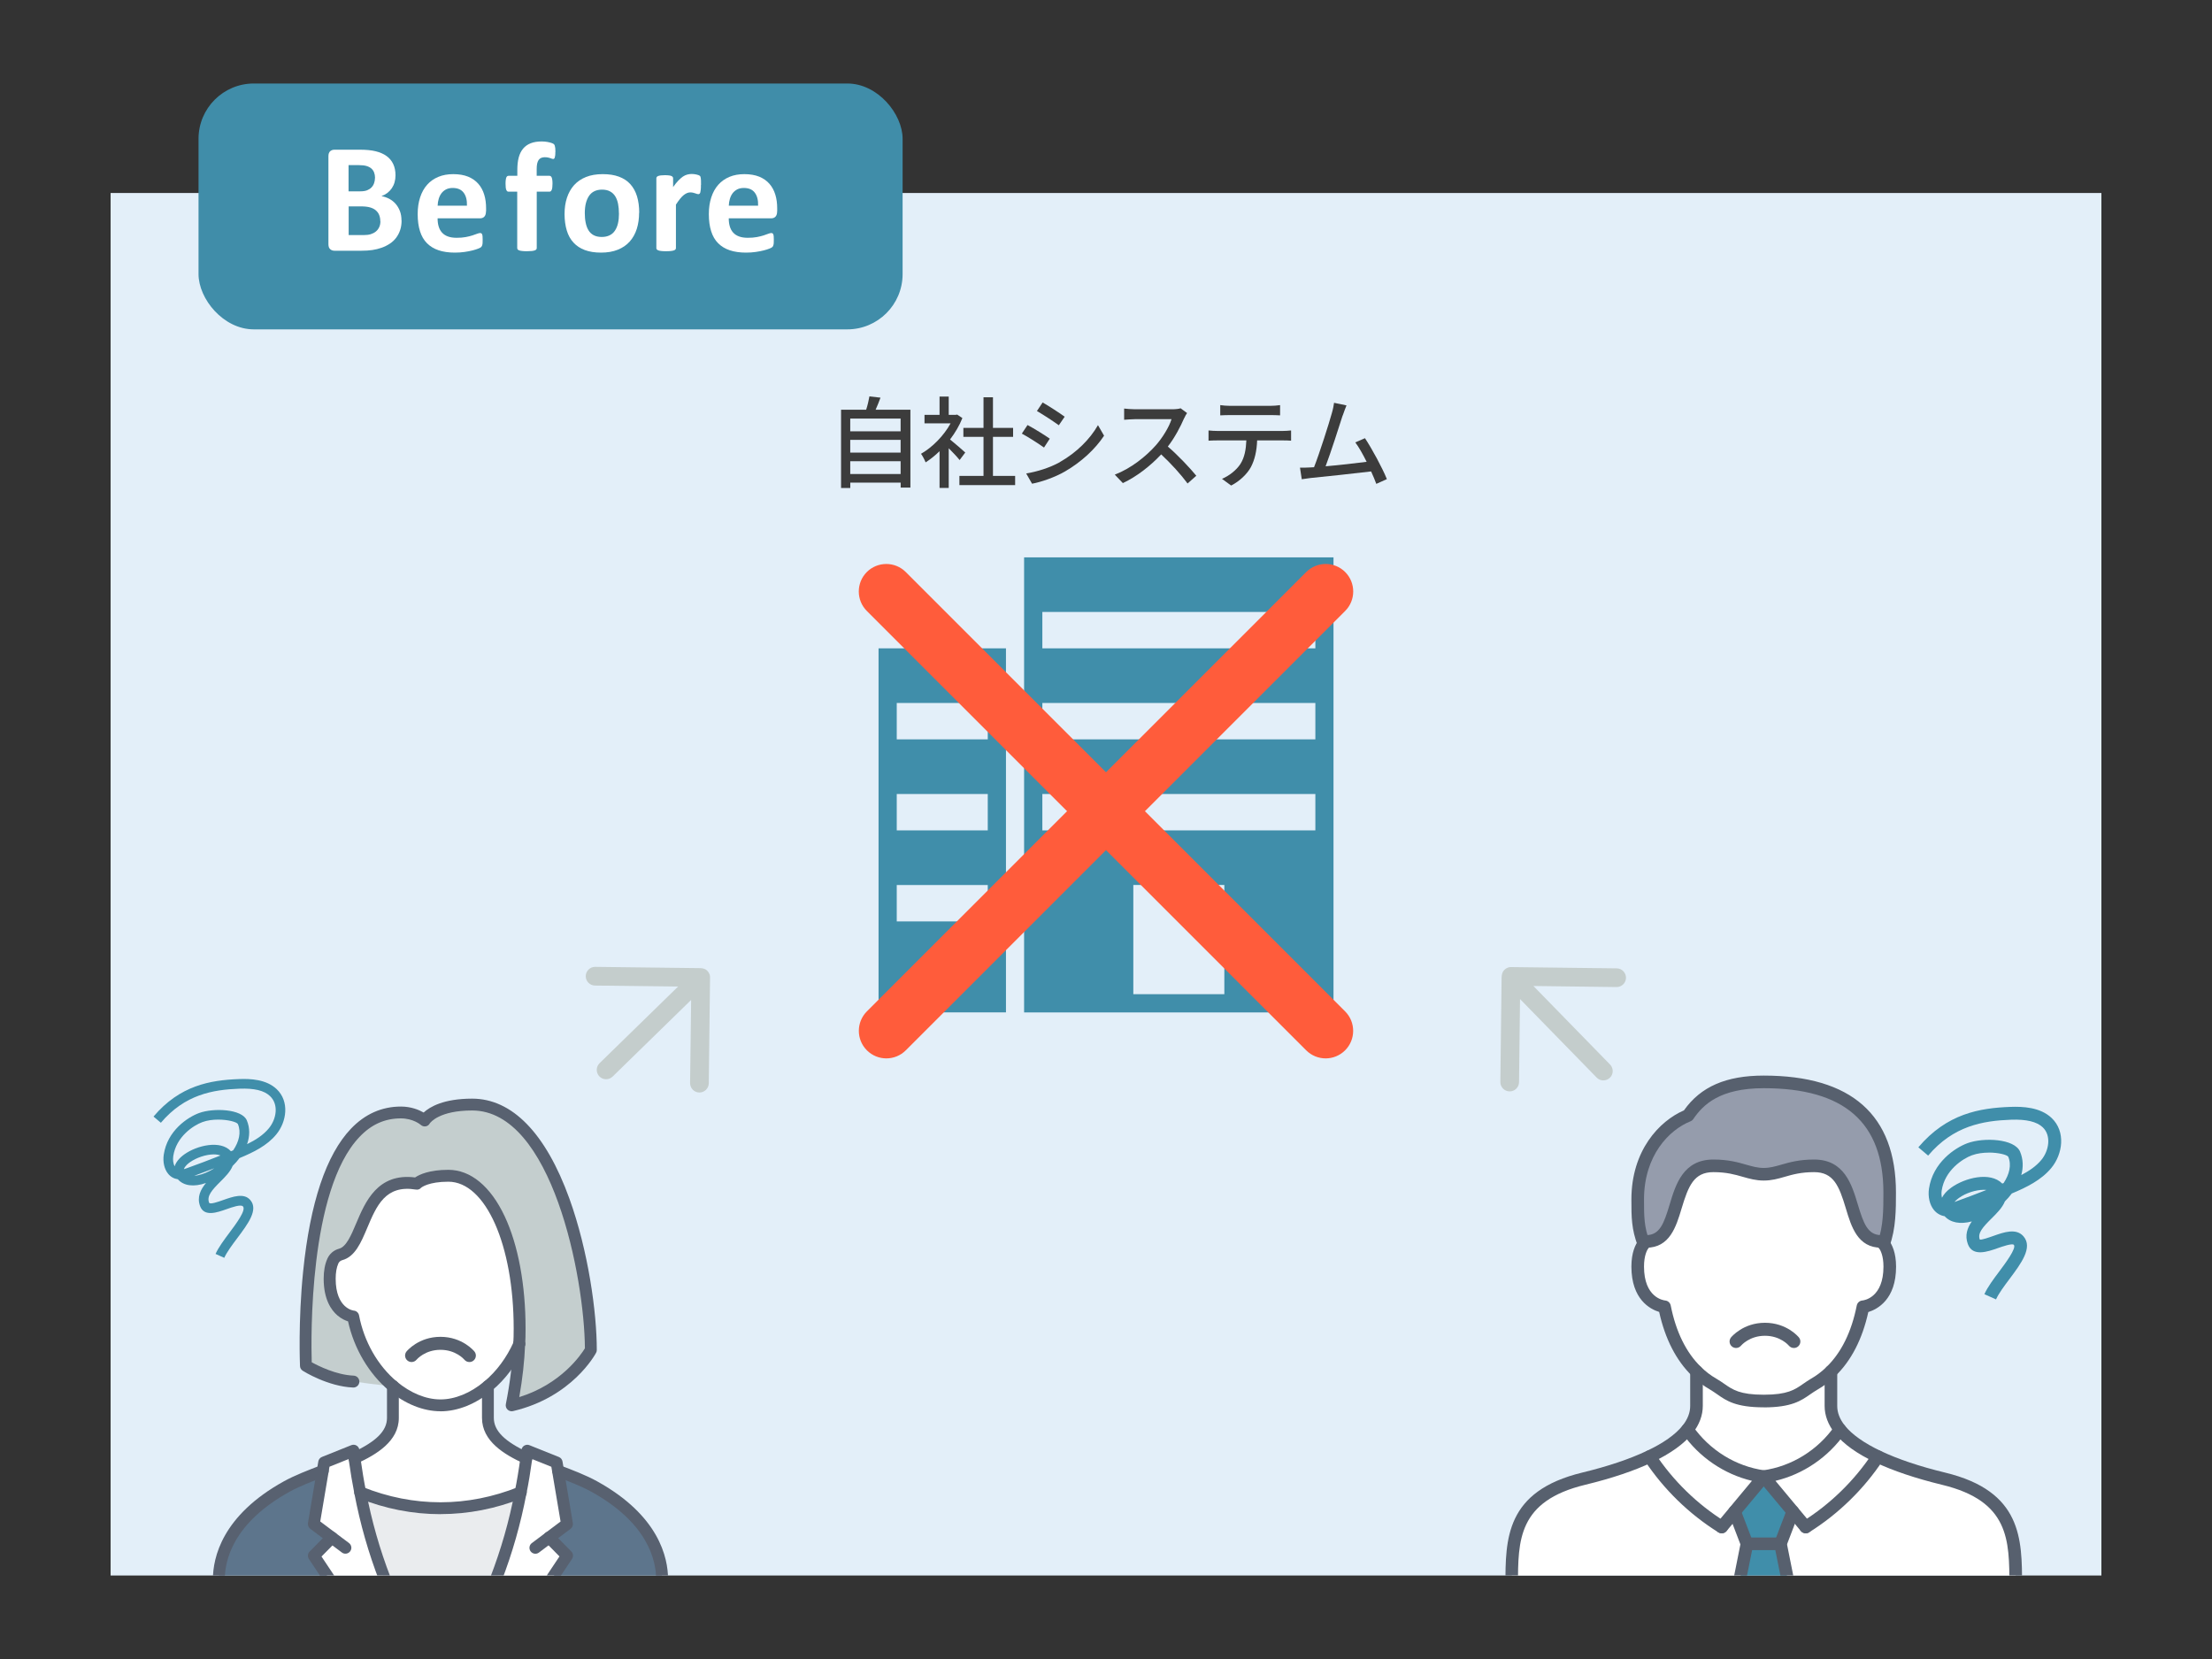 <?xml version="1.0" encoding="UTF-8"?><svg id="_レイヤー_2" xmlns="http://www.w3.org/2000/svg" xmlns:xlink="http://www.w3.org/1999/xlink" viewBox="0 0 400 300"><rect x="0" y="0" width="400" height="300" fill="#333333" stroke="none"/><defs><style>.cls-1{fill:#fff;}.cls-2{fill:#408da9;}.cls-3{fill:#c4cdcc;}.cls-4{fill:#57606e;}.cls-5{isolation:isolate;}.cls-6{fill:#959cac;}.cls-7{fill:#408eaa;}.cls-8{fill:#5d758c;}.cls-9{fill:#e3eff9;}.cls-10{fill:#ff5c3b;}.cls-11{fill:#586170;}.cls-12{clip-path:url(#clippath);}.cls-13{fill:none;}.cls-14{fill:#eaecee;}.cls-15{fill:#3c3c3c;}.cls-16{fill:#c4cece;}</style><clipPath id="clippath"><rect class="cls-13" x="20" y="34.9" width="360" height="250"/></clipPath></defs><g id="_レイヤー_2-2"><rect class="cls-9" x="20" y="34.9" width="360" height="250"/><rect class="cls-2" x="35.9" y="15.1" width="127.32" height="44.46" rx="10" ry="10"/><g class="cls-5"><path class="cls-1" d="m72.62,39.87c0,.65-.09,1.24-.27,1.76-.18.53-.43.99-.74,1.4-.32.41-.69.75-1.13,1.04-.44.29-.92.53-1.45.72-.53.19-1.09.33-1.69.42-.6.09-1.26.13-2,.13h-4.85c-.31,0-.57-.09-.78-.28-.21-.18-.32-.48-.32-.9v-15.92c0-.41.11-.71.32-.9.21-.18.47-.27.78-.27h4.59c1.12,0,2.07.09,2.84.28.78.19,1.43.47,1.96.85.53.38.94.86,1.22,1.45s.42,1.27.42,2.06c0,.44-.06.86-.17,1.25-.11.39-.28.75-.49,1.07-.22.32-.48.6-.8.85-.32.24-.68.44-1.08.59.52.09.99.26,1.43.49.44.24.82.54,1.14.91.32.37.58.81.77,1.31s.28,1.06.28,1.68Zm-4.8-7.69c0-.37-.06-.7-.17-.99-.11-.29-.28-.53-.51-.73-.23-.19-.51-.34-.85-.44-.34-.1-.8-.16-1.38-.16h-1.88v4.74h2.07c.54,0,.96-.06,1.28-.19.32-.13.59-.3.8-.52.21-.22.37-.48.47-.78.1-.3.16-.61.16-.94Zm.95,7.82c0-.42-.07-.8-.21-1.14s-.35-.61-.62-.84c-.27-.23-.62-.4-1.04-.52s-.97-.18-1.65-.18h-2.2v5.19h2.68c.52,0,.95-.05,1.31-.16.35-.11.66-.27.92-.48s.46-.47.61-.79c.15-.32.22-.67.22-1.08Z"/></g><g class="cls-5"><path class="cls-1" d="m87.88,38.21c0,.43-.1.75-.29.96-.19.21-.46.31-.8.31h-7.66c0,.54.06,1.02.19,1.46s.33.81.61,1.12.63.54,1.07.7c.44.16.96.24,1.57.24s1.17-.04,1.64-.13c.47-.09.88-.19,1.22-.3.34-.11.63-.21.85-.3.23-.09.41-.13.55-.13.08,0,.16.02.21.05s.1.09.14.18c.04.08.06.2.08.36.01.16.02.35.02.59,0,.21,0,.38-.01.53,0,.15-.02.27-.04.37s-.05.19-.08.26c-.04.07-.09.14-.15.2-.06.07-.23.16-.5.27-.27.11-.62.22-1.04.33-.42.11-.91.2-1.45.28-.55.08-1.13.12-1.75.12-1.12,0-2.1-.14-2.94-.42s-1.54-.71-2.11-1.28-.99-1.3-1.26-2.17c-.28-.88-.42-1.9-.42-3.08s.15-2.13.44-3.03c.29-.9.71-1.66,1.27-2.29.55-.62,1.23-1.1,2.03-1.43.79-.33,1.69-.49,2.69-.49,1.05,0,1.96.16,2.7.46.75.31,1.36.74,1.84,1.29.48.55.83,1.2,1.06,1.95s.34,1.57.34,2.46v.56Zm-3.44-1.02c.03-1-.17-1.78-.6-2.35-.43-.57-1.09-.85-1.98-.85-.45,0-.84.08-1.18.25-.33.17-.61.4-.83.68-.22.29-.39.62-.51,1.02-.12.39-.19.81-.2,1.25h5.31Z"/></g><g class="cls-5"><path class="cls-1" d="m100.42,27.48c0,.27,0,.49-.03.66-.02.17-.05.29-.08.38-.04.09-.08.15-.13.18-.05.03-.1.05-.16.05-.07,0-.14-.02-.22-.05-.08-.03-.18-.07-.3-.11-.12-.04-.26-.07-.42-.11-.16-.03-.35-.05-.56-.05-.25,0-.47.04-.66.12s-.34.21-.46.38c-.12.17-.21.4-.27.68-.06.28-.08.62-.08,1.02v1.16h2.3c.08,0,.16.02.23.07.07.05.13.12.18.23s.08.26.11.44.04.42.04.69c0,.52-.05.89-.14,1.11-.09.22-.23.33-.41.33h-2.3v10.19c0,.09-.03.18-.08.25-.06.07-.15.13-.28.18-.13.05-.32.08-.55.11-.24.02-.52.04-.86.04s-.62-.01-.85-.04c-.23-.02-.41-.06-.55-.11-.14-.05-.23-.11-.28-.18-.05-.07-.08-.15-.08-.25v-10.19h-1.58c-.18,0-.31-.11-.4-.33-.09-.22-.13-.59-.13-1.11,0-.27.01-.5.04-.69.02-.19.06-.34.1-.44s.1-.19.17-.23c.07-.05.15-.07.25-.07h1.57v-1.06c0-.86.08-1.61.25-2.25.17-.64.44-1.18.8-1.61.36-.43.82-.75,1.38-.97.56-.22,1.22-.32,1.98-.32.37,0,.71.03,1.04.09.33.06.59.13.78.2s.32.14.38.2c.07.06.12.15.16.27.04.12.07.27.09.45.02.18.03.41.03.68Z"/></g><g class="cls-5"><path class="cls-1" d="m115.57,38.45c0,1.07-.14,2.05-.42,2.94-.28.88-.71,1.65-1.28,2.29-.57.64-1.29,1.13-2.16,1.48-.87.35-1.88.52-3.03.52s-2.09-.16-2.92-.46c-.83-.31-1.51-.76-2.06-1.36-.55-.59-.95-1.32-1.21-2.19-.26-.87-.4-1.85-.4-2.96s.14-2.05.43-2.94c.29-.89.72-1.65,1.29-2.29.57-.63,1.29-1.13,2.15-1.47.86-.35,1.87-.52,3.03-.52s2.11.15,2.94.46c.83.31,1.51.75,2.05,1.35s.94,1.32,1.21,2.19c.26.87.4,1.86.4,2.98Zm-3.65.14c0-.62-.05-1.19-.15-1.71-.1-.52-.27-.98-.5-1.36-.24-.39-.55-.69-.94-.9-.39-.22-.88-.33-1.47-.33-.53,0-.99.1-1.38.29-.4.19-.72.48-.97.85-.25.37-.44.82-.57,1.34-.13.52-.19,1.12-.19,1.79,0,.62.05,1.19.16,1.71.1.52.27.98.5,1.36.23.39.54.68.94.9.4.21.88.32,1.47.32.54,0,1-.1,1.4-.29.4-.19.72-.47.97-.84.25-.37.44-.81.56-1.33.12-.52.18-1.12.18-1.79Z"/><path class="cls-1" d="m126.75,33.45c0,.34,0,.62-.03.83-.02.22-.05.39-.08.51-.04.12-.09.21-.15.25-.06.05-.14.07-.23.07-.08,0-.16-.02-.25-.05-.09-.03-.2-.07-.32-.11-.12-.04-.25-.07-.39-.11-.14-.03-.3-.05-.47-.05-.2,0-.4.04-.59.12s-.4.2-.61.37c-.21.17-.43.39-.66.68s-.48.63-.74,1.04v7.85c0,.09-.03.18-.08.25-.06.07-.15.13-.29.18-.14.05-.32.08-.54.11-.23.02-.51.04-.86.04s-.64-.01-.86-.04c-.23-.02-.41-.06-.54-.11-.14-.05-.23-.11-.29-.18-.06-.07-.08-.15-.08-.25v-12.59c0-.09.02-.18.07-.25.05-.07.13-.13.25-.18.12-.05.28-.08.47-.11.19-.02.44-.04.73-.04s.55.01.75.04c.2.02.35.06.46.11.11.05.19.11.23.18.05.07.07.15.07.25v1.57c.33-.47.64-.86.93-1.16s.57-.55.83-.73c.26-.18.53-.3.79-.37.26-.07.53-.11.79-.11.12,0,.25,0,.4.02.14.01.29.04.44.07.15.03.28.07.4.11.11.04.2.09.25.13.05.05.09.1.11.16.02.06.04.13.06.23.02.1.03.25.04.44s.01.47.01.8Z"/><path class="cls-1" d="m140.53,38.21c0,.43-.1.75-.29.96-.19.21-.46.31-.8.31h-7.66c0,.54.06,1.02.19,1.46s.33.81.61,1.12c.28.31.63.54,1.07.7.44.16.96.24,1.57.24s1.17-.04,1.64-.13c.47-.09.88-.19,1.22-.3.34-.11.63-.21.85-.3.23-.09.41-.13.55-.13.08,0,.16.02.21.05s.1.09.14.18c.04.08.06.2.08.36s.02.35.02.59c0,.21,0,.38-.01.53,0,.15-.02.27-.04.37-.02.1-.05.19-.08.26s-.09.14-.15.2c-.06.07-.23.16-.5.27-.27.11-.62.22-1.04.33-.42.11-.91.2-1.45.28-.55.08-1.13.12-1.75.12-1.12,0-2.1-.14-2.94-.42s-1.54-.71-2.11-1.28-.99-1.3-1.26-2.17c-.28-.88-.42-1.9-.42-3.08s.15-2.13.44-3.03.71-1.66,1.27-2.29c.55-.62,1.23-1.1,2.02-1.43.79-.33,1.69-.49,2.69-.49,1.05,0,1.95.16,2.7.46.75.31,1.36.74,1.84,1.29.48.55.83,1.2,1.06,1.95.23.75.34,1.57.34,2.46v.56Zm-3.44-1.02c.03-1-.17-1.78-.6-2.35s-1.09-.85-1.98-.85c-.45,0-.84.08-1.18.25-.33.17-.61.4-.83.68-.22.29-.39.62-.51,1.02s-.19.81-.2,1.25h5.31Z"/></g><path class="cls-15" d="m164.63,74.09v14.08h-1.76v-.9h-9.11v.97h-1.67v-14.15h4.54c.25-.77.47-1.71.59-2.41l2,.23c-.29.76-.58,1.53-.88,2.18h6.3Zm-10.88,1.6v2.3h9.11v-2.3h-9.11Zm0,3.85v2.3h9.11v-2.3h-9.11Zm9.11,6.18v-2.32h-9.11v2.32h9.11Z"/><path class="cls-15" d="m173.52,83.18c-.41-.52-1.22-1.39-1.96-2.12v7.17h-1.66v-6.64c-.81.79-1.67,1.48-2.52,2.02-.16-.43-.58-1.22-.83-1.55,2.05-1.17,4.12-3.26,5.35-5.51h-4.72v-1.53h2.72v-3.31h1.66v3.31h1.24l.29-.05.94.63c-.54,1.37-1.33,2.68-2.23,3.87.85.68,2.34,1.98,2.75,2.36l-1.03,1.37Zm10.05,2.88v1.66h-10.08v-1.66h4.36v-7.06h-3.64v-1.62h3.64v-5.54h1.71v5.54h3.64v1.62h-3.64v7.06h4.02Z"/><path class="cls-15" d="m189.83,79.33l-1.04,1.6c-.95-.68-2.86-1.91-4.01-2.52l1.03-1.55c1.13.59,3.19,1.87,4.03,2.47Zm1.82,4.23c3.01-1.71,5.44-4.12,6.9-6.68l1.1,1.91c-1.62,2.45-4.12,4.75-7.04,6.45-1.82,1.06-4.34,1.93-5.98,2.23l-1.06-1.85c2-.34,4.2-1.01,6.09-2.05Zm.88-8.21l-1.06,1.55c-.92-.67-2.85-1.94-3.96-2.57l1.03-1.55c1.12.63,3.15,1.96,4,2.58Z"/><path class="cls-15" d="m214.13,75.62c-.63,1.48-1.69,3.51-2.95,5.13,1.85,1.58,4.03,3.91,5.15,5.28l-1.58,1.4c-1.19-1.62-2.99-3.6-4.77-5.26-1.93,2.05-4.36,3.98-6.93,5.19l-1.46-1.53c2.92-1.12,5.62-3.28,7.4-5.28,1.22-1.37,2.43-3.35,2.86-4.75h-6.61c-.7,0-1.67.09-1.96.11v-2.03c.36.05,1.4.13,1.96.13h6.68c.67,0,1.26-.07,1.57-.18l1.17.86c-.13.18-.4.63-.52.94Z"/><path class="cls-15" d="m220.18,77.93h11.78c.38,0,1.06-.04,1.51-.09v1.85c-.41-.04-1.04-.05-1.51-.05h-4.63c-.07,1.91-.43,3.49-1.12,4.81-.65,1.22-2.02,2.56-3.58,3.35l-1.66-1.21c1.33-.56,2.61-1.58,3.33-2.68.77-1.21,1.01-2.65,1.08-4.27h-5.2c-.54,0-1.15.02-1.64.05v-1.85c.5.05,1.08.09,1.64.09Zm2.23-4.54h7.27c.56,0,1.22-.05,1.8-.13v1.85c-.58-.04-1.24-.05-1.8-.05h-7.26c-.59,0-1.26.02-1.76.05v-1.85c.54.07,1.17.13,1.75.13Z"/><path class="cls-15" d="m242.79,75.14c-.54,1.71-2.18,6.81-3.08,9.18,2.45-.21,5.49-.56,7.42-.81-.68-1.37-1.42-2.68-2.05-3.51l1.75-.76c1.26,1.89,3.19,5.47,3.96,7.4l-1.91.86c-.23-.63-.56-1.42-.94-2.25-2.86.34-8.62.97-10.96,1.19-.45.05-1.04.14-1.58.22l-.32-2.09c.56,0,1.26,0,1.8-.04.22-.02.47-.02.74-.04,1.01-2.58,2.72-7.96,3.22-9.78.25-.87.32-1.35.4-1.87l2.25.47c-.2.49-.41,1.03-.68,1.82Z"/><path class="cls-3" d="m126.76,175.09h.1s.03,0,.03,0h.07s.06.02.06.02c.08.01.15.03.22.05h0s.06.02.06.02l.06.02c.07.03.14.06.21.1h.03s.12.09.12.09l.12.1.07.07h0s.06.06.06.06h0s.06.08.06.08l.09.12.08.12v.03c.05.07.08.14.11.21l.02.06.02.06h0c.02.08.04.15.04.23v.06s.01.07.01.07v.03s0,.1,0,.1l-.23,19.1c-.01.93-.78,1.68-1.71,1.67-.93-.01-1.68-.78-1.67-1.71l.19-15.03-14.2,13.86c-.67.65-1.74.64-2.39-.03s-.64-1.74.03-2.39l14.2-13.86-15.03-.18c-.93-.01-1.68-.78-1.67-1.71.01-.93.78-1.68,1.71-1.67l19.06.23h.04Zm1.16.48l.03.03.03.03-.06-.06Z"/><path class="cls-3" d="m271.57,176.55v-.1s0-.03,0-.03v-.07s.02-.06.02-.06c.01-.08.03-.15.05-.22h0s.02-.07.02-.07l.02-.06c.03-.07.06-.14.1-.21v-.03s.09-.12.09-.12l.1-.12.07-.07h0s.06-.06.06-.06h0s.08-.07.08-.07l.12-.09.12-.08h.03c.07-.05.14-.08.21-.11l.06-.02.06-.02h0c.07-.02.14-.04.22-.05h.06s.07-.01.07-.01h.03s.1,0,.1,0l19.1.23c.93.01,1.68.78,1.67,1.71-.01.93-.78,1.68-1.71,1.67l-15.03-.19,13.86,14.2c.65.67.64,1.74-.03,2.39s-1.74.64-2.39-.03l-13.86-14.2-.18,15.03c-.01.93-.78,1.68-1.71,1.67-.93-.01-1.68-.78-1.67-1.71l.23-19.06v-.04Zm.48-1.16l.03-.03.03-.03-.06.06Z"/><path class="cls-7" d="m185.19,100.79v82.29h55.95v-82.29h-55.95Zm36.21,78.99h-16.46v-19.75h16.46v19.75Zm16.46-29.62h-49.37v-6.58h49.37v6.58Zm0-16.46h-49.37v-6.58h49.37v6.58Zm0-16.46h-49.37v-6.58h49.37v6.58Zm-78.99,65.83h23.04v-65.83h-23.04v65.83Zm3.29-55.95h16.46v6.58h-16.46v-6.58Zm0,16.46h16.46v6.58h-16.46v-6.58Zm0,16.46h16.46v6.58h-16.46v-6.58Z"/><path class="cls-10" d="m160.28,191.39c-1.27,0-2.55-.49-3.52-1.46-1.94-1.94-1.94-5.1,0-7.04l79.45-79.45c1.94-1.94,5.1-1.94,7.04,0,1.94,1.94,1.94,5.1,0,7.04l-79.45,79.45c-.97.97-2.25,1.46-3.52,1.46Z"/><path class="cls-10" d="m239.72,191.39c-1.27,0-2.55-.49-3.52-1.46l-79.45-79.45c-1.94-1.94-1.94-5.1,0-7.04,1.94-1.94,5.1-1.94,7.04,0l79.45,79.45c1.94,1.94,1.94,5.1,0,7.04-.97.97-2.25,1.46-3.52,1.46Z"/><g class="cls-12"><path class="cls-4" d="m81.8,256.43c-.12,0-.24-.05-.32-.15-.02-.02-.54-.63-1.52-.63s-1.5.6-1.52.63c-.15.17-.4.2-.58.05-.17-.14-.2-.4-.06-.58.03-.04.77-.93,2.16-.93s2.13.89,2.16.93c.14.18.12.44-.06.58-.08.06-.17.09-.26.09Z"/><path class="cls-16" d="m106.84,244.11s-4.02,7.6-14.31,10.02c.76-3.82,1.22-7.54,1.36-11.09h0c.06-.94.07-1.88.07-2.78,0-16.1-5.51-27.64-12.88-27.64-4.38,0-5.72,1.43-5.72,1.43-10.23-1.67-9.02,11.52-13.77,12.79-.63.17-1.14.62-1.4,1.2-.3.67-.57,1.69-.57,3.18,0,6.44,4.25,6.84,4.25,6.84,1,5.28,3.76,9.72,7.19,12.58-1.45,0-7.14-.82-7.14-.82-4.29-.17-8.59-2.86-8.59-2.86,0,0-2.15-45.8,17.17-45.8,2.69,0,4.29,1.43,4.29,1.43,0,0,1.6-2.86,8.59-2.86,15.56,0,21.47,31.49,21.47,44.37Z"/><path class="cls-1" d="m63.86,238.07s-4.25-.4-4.25-6.84c0-1.49.27-2.5.57-3.18.26-.59.77-1.03,1.4-1.2,4.75-1.27,3.53-14.47,13.77-12.79,0,0,1.35-1.43,5.72-1.43,7.37,0,12.88,11.54,12.88,27.64,0,.9-.01,1.83-.07,2.76h0c-1.37,3.11-3.36,5.72-5.65,7.63-2.63,2.22-5.67,3.48-8.59,3.48s-5.95-1.27-8.59-3.48c-.01.01-.01,0-.01,0-3.42-2.86-6.18-7.3-7.19-12.58Z"/><path class="cls-8" d="m119.72,285.61h-20.04l2.86-4.29-3.25-3.29,3.25-2.43-1.62-9.6c2.36.9,4.67,1.79,6.5,2.81,11.66,6.44,12.29,14.23,12.29,16.82Z"/><path class="cls-1" d="m99.3,278.03l3.25,3.29-2.86,4.29h-10.02c1.92-4.97,3.41-10.06,4.49-15.74.4-1.99.73-4.04,1.03-6.2.06-.44.11-.89.17-1.34l5.31,2.13.26,1.53,1.62,9.6-3.25,2.43Z"/><path class="cls-1" d="m95.19,263.67c-.3,2.16-.63,4.21-1.03,6.2-4.67,1.88-9.57,2.86-14.51,2.86s-9.85-.99-14.51-2.86c-.4-1.99-.73-4.04-1.03-6.2,3.89-1.79,6.96-3.95,6.96-7.27v-5.75c2.63,2.2,5.67,3.48,8.59,3.48s5.95-1.26,8.59-3.48v5.75c0,3.32,3.06,5.48,6.96,7.27Z"/><path class="cls-14" d="m94.16,269.87c-1.09,5.68-2.58,10.78-4.49,15.74h-20.04c-1.92-4.97-3.41-10.06-4.49-15.74,4.67,1.88,9.57,2.86,14.51,2.86s9.85-.99,14.51-2.86Z"/><path class="cls-1" d="m60,278.03l-3.25-2.43,1.62-9.6.26-1.53,5.31-2.13c.06.46.11.9.17,1.34.3,2.16.63,4.21,1.03,6.2,1.09,5.68,2.58,10.78,4.49,15.74h-10.02l-2.86-4.29,3.25-3.29Z"/><path class="cls-8" d="m60,278.03l-3.25,3.29,2.86,4.29h-20.04c0-2.59.63-10.38,12.29-16.82,1.83-1.02,4.14-1.9,6.5-2.81l-1.62,9.6,3.25,2.43Z"/><path class="cls-11" d="m39.57,286.69c-.59,0-1.07-.48-1.07-1.07,0-3.98,1.67-11.58,12.85-17.76,1.94-1.07,4.43-2.03,6.63-2.87.55-.21,1.17.07,1.39.62.21.55-.07,1.17-.62,1.39-2.24.86-4.55,1.74-6.36,2.74-10.22,5.64-11.74,12.37-11.74,15.88,0,.59-.48,1.07-1.07,1.07Z"/><path class="cls-11" d="m119.72,286.69c-.59,0-1.07-.48-1.07-1.07,0-3.51-1.53-10.24-11.74-15.88-1.81-1-4.12-1.89-6.36-2.74-.55-.21-.83-.83-.62-1.39.21-.55.83-.83,1.39-.62,2.2.84,4.7,1.79,6.64,2.87,11.18,6.17,12.85,13.77,12.85,17.76,0,.59-.48,1.07-1.07,1.07Z"/><path class="cls-11" d="m95.19,264.75c-.15,0-.3-.03-.45-.1-3.53-1.62-7.58-4.02-7.58-8.25v-5.75c0-.59.48-1.07,1.07-1.07s1.07.48,1.07,1.07v5.75c0,2.34,1.95,4.28,6.33,6.3.54.25.77.88.53,1.42-.18.39-.57.63-.98.63Z"/><path class="cls-11" d="m64.1,264.75c-.41,0-.8-.23-.98-.63-.25-.54-.01-1.18.53-1.42,4.38-2.01,6.33-3.95,6.33-6.3v-5.75c0-.59.48-1.07,1.07-1.07s1.07.48,1.07,1.07v5.75c0,4.22-4.05,6.62-7.58,8.25-.15.07-.3.1-.45.1Z"/><path class="cls-11" d="m89.66,286.69c-.13,0-.26-.02-.39-.07-.55-.21-.83-.83-.61-1.39,1.95-5.06,3.41-10.15,4.44-15.56.37-1.84.7-3.79,1.02-6.14l.02-.13c.05-.4.1-.8.15-1.2.04-.33.23-.62.52-.79.29-.17.64-.2.94-.07l5.31,2.13c.35.14.6.45.66.82l1.87,11.13c.07.4-.09.8-.41,1.04l-5.72,4.29c-.47.36-1.15.26-1.5-.21-.36-.47-.26-1.15.21-1.5l5.2-3.9-1.67-9.9-3.46-1.39c-.33,2.39-.66,4.37-1.04,6.24-1.06,5.53-2.54,10.74-4.54,15.92-.16.43-.57.69-1,.69Z"/><path class="cls-11" d="m69.63,286.69c-.43,0-.84-.26-1-.69-2-5.18-3.49-10.39-4.55-15.93-.37-1.86-.7-3.84-1.04-6.23l-3.46,1.39-1.67,9.9,5.2,3.9c.47.36.57,1.03.21,1.5-.36.47-1.03.57-1.5.21l-5.72-4.29c-.32-.24-.48-.64-.41-1.04l1.87-11.13c.06-.37.31-.68.66-.82l5.31-2.13c.31-.12.66-.1.94.07.29.17.48.46.52.79.05.41.1.81.15,1.2l.02.14c.33,2.34.65,4.29,1.02,6.12,1.04,5.42,2.49,10.51,4.44,15.57.21.55-.06,1.17-.61,1.39-.13.05-.26.07-.39.07Z"/><path class="cls-11" d="m99.68,286.69c-.2,0-.41-.06-.59-.18-.49-.33-.63-1-.3-1.49l2.38-3.57-2.63-2.67c-.42-.42-.41-1.1,0-1.52.42-.42,1.1-.41,1.52,0l3.25,3.29c.36.36.41.93.13,1.35l-2.86,4.29c-.21.31-.55.48-.89.48Z"/><path class="cls-11" d="m59.61,286.69c-.35,0-.69-.17-.89-.48l-2.86-4.29c-.28-.42-.23-.99.13-1.35l3.25-3.29c.42-.42,1.1-.43,1.52,0,.42.42.43,1.1.01,1.52l-2.63,2.67,2.38,3.57c.33.49.2,1.16-.3,1.49-.18.12-.39.18-.59.18Z"/><path class="cls-11" d="m79.65,273.81c-5.03,0-10.04-.98-14.88-2.93-.41-.15-.71-.55-.71-1.01,0-.59.47-1.07,1.07-1.07h.02c.14,0,.27.03.4.08,4.6,1.85,9.34,2.78,14.11,2.78s9.52-.94,14.11-2.78c.13-.05.26-.08.4-.08.59,0,1.08.48,1.08,1.07,0,.49-.32.9-.77,1.03-4.82,1.93-9.81,2.9-14.82,2.9Z"/><path class="cls-11" d="m92.53,255.2c-.27,0-.54-.11-.75-.3-.26-.25-.38-.62-.31-.98.75-3.77,1.2-7.44,1.34-10.93.02-.59.52-1.05,1.12-1.03.59.02,1.05.52,1.03,1.12-.12,3.07-.48,6.28-1.06,9.56,7.59-2.35,11.17-7.68,11.87-8.82-.09-12.91-5.98-43.01-20.39-43.01-5.91,0-7.54,2.16-7.66,2.33-.15.29-.41.48-.74.54-.33.06-.66-.05-.91-.28-.05-.04-1.36-1.16-3.58-1.16-2.89,0-5.34,1.09-7.48,3.35-9.18,9.62-8.77,36.45-8.64,40.75,1.2.66,4.43,2.29,7.58,2.42.59.02,1.05.52,1.03,1.12-.02.59-.53,1.05-1.12,1.03-4.53-.18-8.93-2.91-9.11-3.03-.3-.19-.49-.51-.5-.86,0-.08-.36-8,.57-17.14,1.26-12.41,4.17-21.08,8.64-25.77,2.54-2.66,5.58-4.01,9.04-4.01,1.85,0,3.26.6,4.11,1.08,1.1-1.02,3.6-2.51,8.77-2.51,7.23,0,13.31,6.25,17.58,18.06,3.43,9.5,4.96,20.6,4.96,27.38,0,.18-.04.35-.12.5-.17.33-4.37,8.06-15.02,10.56-.08.02-.16.03-.25.03Z"/><path class="cls-11" d="m71.04,251.72c-.24,0-.49-.08-.69-.25-3.64-3.05-6.32-7.58-7.41-12.52-.52-.17-1.21-.48-1.91-1.07-1.14-.97-2.5-2.92-2.5-6.65,0-1.41.22-2.62.67-3.62.39-.88,1.15-1.54,2.1-1.8,1.32-.35,2.19-2.41,3.11-4.59,1.64-3.88,3.87-9.16,10.65-8.3.78-.53,2.58-1.38,6.02-1.38,4.02,0,7.63,2.98,10.18,8.4,2.44,5.19,3.78,12.4,3.78,20.31,0,1.13-.02,2-.07,2.83-.04.59-.54,1.04-1.14,1.01-.59-.04-1.04-.55-1.01-1.14.05-.78.07-1.61.07-2.7,0-15.14-5.08-26.56-11.81-26.56-3.53,0-4.82.99-4.95,1.11-.24.28-.57.37-.94.31-5.48-.9-7.09,2.91-8.79,6.95-1.13,2.67-2.2,5.2-4.52,5.82-.31.09-.57.3-.7.6-.32.72-.48,1.64-.48,2.75,0,5.4,3.24,5.77,3.28,5.77.48.04.86.4.95.87.9,4.72,3.38,9.08,6.82,11.96.45.38.51,1.06.13,1.51-.21.25-.52.38-.82.38Z"/><path class="cls-11" d="m79.65,255.2c-3.11,0-6.4-1.32-9.28-3.73-.45-.38-.52-1.06-.13-1.51.38-.45,1.06-.51,1.51-.13,2.49,2.08,5.29,3.23,7.9,3.23s5.43-1.15,7.9-3.22c2.23-1.85,4.07-4.34,5.35-7.2.16-.4.54-.68,1-.68.59,0,1.07.47,1.07,1.07h0c0,.16-.03.31-.09.45-1.41,3.17-3.47,5.94-5.95,8-2.85,2.4-6.15,3.73-9.27,3.73Z"/><path class="cls-7" d="m40.57,227.46l-1.59-.71c.53-1.19,1.54-2.54,2.51-3.84,1.21-1.62,3.04-4.06,2.45-4.75-.37-.42-1.94.13-2.98.5-1.71.6-4.04,1.43-4.78-.56-.6-1.62.09-3,1.07-4.18-2.2.77-4.04.53-5.09-.67-.7-.1-1.31-.44-1.76-1-.69-.84-.98-2.13-.79-3.44.64-4.35,4.32-6.78,6.39-7.54,2.63-.96,7.75-.74,8.63,1.32.59,1.4.55,2.88.05,4.31,1.55-.76,2.94-1.65,3.94-2.87,1.37-1.66,1.82-4.29.21-5.82-1.07-1.02-2.83-1.44-5.54-1.34-4.82.18-9.87,1.05-14.2,6.16l-1.33-1.12c4.76-5.63,10.25-6.59,15.47-6.78,2.02-.08,4.91.03,6.8,1.82,2.35,2.23,1.81,5.91-.07,8.19-1.67,2.03-4.08,3.21-6.65,4.28-.37.49-.78.97-1.24,1.41-.42,1.06-1.38,2.01-2.21,2.84-1.53,1.52-2.5,2.6-2.05,3.81.14.38,1.66-.16,2.56-.48,1.76-.62,3.75-1.32,4.89,0,1.5,1.75-.38,4.26-2.38,6.93-.92,1.22-1.86,2.49-2.32,3.51Zm-1.82-16.2c-1.2.46-2.41.92-3.62,1.36.87-.06,1.89-.42,2.75-.86.3-.15.59-.32.87-.5Zm-.09-2.51c-1.38,0-3.14.58-4.33,1.43-.26.18-.93.71-1.07,1.24.2-.06.39-.13.58-.19,2.01-.72,4.03-1.49,6.03-2.28-.34-.13-.76-.2-1.21-.2Zm.81-6.29c-.96,0-1.97.12-2.87.45-1.59.58-4.74,2.61-5.27,6.16-.1.68,0,1.37.25,1.84.23-.74.81-1.48,1.72-2.14,2.3-1.66,6.59-2.66,8.46-.59.12-.05.25-.1.37-.15.01,0,.03-.01.04-.02,1.04-1.54,1.48-3.24.85-4.74-.2-.38-1.77-.81-3.56-.81Z"/><path class="cls-4" d="m84.88,246.3c-.34,0-.68-.15-.91-.43-.06-.07-1.53-1.78-4.32-1.78s-4.27,1.72-4.33,1.79c-.41.49-1.15.56-1.64.15-.5-.41-.57-1.14-.17-1.64.09-.11,2.2-2.65,6.14-2.65s6.05,2.54,6.14,2.65c.41.5.33,1.24-.17,1.65-.22.18-.48.26-.74.26Z"/><path class="cls-1" d="m332.71,258.51c1.55,1.93,4.04,3.55,6.86,4.89-3.39,5.13-7.84,9.48-13.05,12.73l-2.32-2.79-5.27-6.32c5.56-.77,10.56-3.9,13.78-8.5Z"/><path class="cls-1" d="m326.53,276.13c5.21-3.25,9.66-7.59,13.05-12.73,3.87,1.84,8.37,3.14,11.88,3.99,13.09,3.16,13.05,11.04,13.05,19.36h-41.01l-1.52-7.59,2.23-5.83,2.32,2.79Z"/><polygon class="cls-7" points="324.2 273.33 321.97 279.17 315.9 279.17 313.66 273.33 318.93 267.02 324.2 273.33"/><polygon class="cls-7" points="321.97 279.17 323.49 286.76 314.38 286.76 315.9 279.17 321.97 279.17"/><path class="cls-1" d="m306.78,254.24v-6.24c.9.88,1.9,1.66,3.04,2.31,2.39,1.38,3.22,3.04,9.11,3.04s6.73-1.66,9.11-3.04c1.14-.65,2.14-1.43,3.04-2.31v6.24c0,1.56.61,2.98,1.63,4.27-3.22,4.6-8.22,7.73-13.78,8.5-5.56-.77-10.56-3.9-13.78-8.5,1.02-1.29,1.63-2.7,1.63-4.27Z"/><path class="cls-1" d="m313.66,273.33l-2.32,2.79c-5.21-3.25-9.66-7.59-13.05-12.73,2.82-1.34,5.32-2.96,6.86-4.89,3.22,4.6,8.22,7.73,13.78,8.5l-5.27,6.32Z"/><path class="cls-6" d="m297.25,224.93c-1.09-2.9-1.09-4.88-1.09-8.03,0-8.85,5.32-13.67,9.11-15.19,2.37-3.51,6.08-6.08,13.67-6.08,14.25,0,22.78,5.82,22.78,20.03,0,2.93,0,6.36-1.09,9.27-.24-.32-.43-.44-.43-.44-7.21,0-3.36-13.67-12.15-13.67-4.56,0-6.26,1.52-9.11,1.52s-4.56-1.52-9.11-1.52c-8.79,0-4.94,13.67-12.15,13.67,0,0-.18.12-.43.44Z"/><path class="cls-1" d="m273.37,286.76c0-8.32-.05-16.21,13.05-19.36,3.51-.85,8-2.16,11.88-3.99,3.39,5.13,7.84,9.48,13.05,12.73l2.32-2.79,2.23,5.83-1.52,7.59h-41.01Z"/><path class="cls-1" d="m297.67,224.49c7.21,0,3.36-13.67,12.15-13.67,4.56,0,6.26,1.52,9.11,1.52s4.56-1.52,9.11-1.52c8.79,0,4.94,13.67,12.15,13.67,0,0,.18.12.43.44.44.58,1.09,1.82,1.09,4.12,0,6.83-4.85,7.26-4.85,7.26-.86,4.35-2.61,8.61-5.79,11.7-.9.88-1.9,1.66-3.04,2.31-2.39,1.38-3.22,3.04-9.11,3.04s-6.73-1.66-9.11-3.04c-1.14-.65-2.14-1.43-3.04-2.31-3.17-3.08-4.92-7.35-5.79-11.7,0,0-4.85-.42-4.85-7.26,0-2.29.65-3.54,1.09-4.12.24-.32.43-.44.43-.44Z"/><path class="cls-4" d="m318.93,254.49c-5.03,0-6.76-1.2-8.42-2.37-.42-.29-.81-.56-1.26-.83-1.18-.67-2.28-1.51-3.27-2.48-2.87-2.79-4.87-6.68-5.95-11.57-1.64-.5-5.02-2.27-5.02-8.2,0-2.54.72-4.01,1.33-4.81.32-.42.6-.63.7-.7l1.26,1.9s.01,0,.04-.03c0,0-.08.06-.19.21-.32.42-.86,1.42-.86,3.43,0,5.55,3.43,6.08,3.82,6.13.5.04.91.41,1.01.91.95,4.77,2.79,8.5,5.46,11.1.86.85,1.78,1.55,2.81,2.14.54.31.99.63,1.43.93,1.51,1.05,2.81,1.96,7.12,1.96s5.61-.91,7.12-1.96c.44-.3.89-.62,1.42-.93,1.03-.59,1.95-1.29,2.81-2.13,2.68-2.6,4.52-6.34,5.47-11.11.1-.5.51-.87,1.02-.91.38-.04,3.81-.58,3.81-6.12,0-2-.54-3-.86-3.42-.11-.15-.19-.21-.19-.21.02.02.04.03.04.03l1.26-1.9c.1.07.38.27.7.7.6.79,1.33,2.27,1.33,4.81,0,5.93-3.38,7.69-5.02,8.2-1.08,4.89-3.08,8.78-5.96,11.57-.98.97-2.08,1.8-3.27,2.48-.45.26-.84.53-1.26.82-1.67,1.16-3.39,2.37-8.42,2.37Z"/><path class="cls-4" d="m340.2,225.63c-4.28,0-5.42-3.79-6.42-7.14-1.22-4.06-2.22-6.53-5.73-6.53-2.38,0-3.89.43-5.34.85-1.21.35-2.35.67-3.77.67s-2.56-.33-3.77-.67c-1.46-.42-2.96-.85-5.34-.85-3.51,0-4.51,2.47-5.73,6.53-1.01,3.35-2.15,7.14-6.42,7.14-.63,0-1.14-.51-1.14-1.14s.51-1.14,1.14-1.14c2.46,0,3.21-2.1,4.24-5.52,1.09-3.63,2.45-8.15,7.91-8.15,2.7,0,4.44.5,5.97.94,1.09.31,2.04.58,3.14.58s2.05-.27,3.14-.58c1.53-.44,3.27-.94,5.97-.94,5.46,0,6.82,4.52,7.91,8.15,1.03,3.42,1.78,5.52,4.24,5.52.63,0,1.14.51,1.14,1.14s-.51,1.14-1.14,1.14Z"/><path class="cls-4" d="m364.5,287.9c-.63,0-1.14-.51-1.14-1.14v-.09c0-8.17,0-15.23-12.17-18.17-4.77-1.16-8.85-2.53-12.1-4.07-3.3-1.56-5.74-3.31-7.26-5.21-1.25-1.58-1.88-3.26-1.88-4.98v-6.24c0-.63.51-1.14,1.14-1.14s1.14.51,1.14,1.14v6.24c0,1.22.45,2.38,1.38,3.56,1.3,1.61,3.47,3.15,6.46,4.57,3.11,1.48,7.04,2.8,11.66,3.92,13.92,3.36,13.92,12.01,13.92,20.38v.09c0,.63-.51,1.14-1.14,1.14Z"/><path class="cls-4" d="m273.37,287.9c-.63,0-1.14-.51-1.14-1.14v-.09c0-8.37,0-17.03,13.92-20.39,4.62-1.12,8.54-2.44,11.66-3.92,2.99-1.41,5.16-2.95,6.46-4.57.92-1.17,1.37-2.34,1.37-3.56v-6.24c0-.63.51-1.14,1.14-1.14s1.14.51,1.14,1.14v6.24c0,1.72-.63,3.4-1.87,4.97-1.53,1.9-3.97,3.65-7.27,5.22-3.25,1.54-7.32,2.91-12.1,4.07-12.18,2.94-12.18,10-12.18,18.17v.09c0,.63-.51,1.14-1.14,1.14Z"/><path class="cls-4" d="m340.62,226.07c-.13,0-.27-.02-.4-.07-.59-.22-.89-.88-.66-1.47,1.02-2.71,1.02-5.98,1.02-8.86,0-12.71-7.08-18.89-21.64-18.89-7.94,0-10.97,2.98-12.73,5.57-.13.19-.31.34-.52.42-3.87,1.55-8.4,6.18-8.4,14.13,0,3.07,0,4.93,1.02,7.63.22.59-.08,1.25-.66,1.47-.59.22-1.25-.08-1.47-.66-1.17-3.1-1.17-5.22-1.17-8.44,0-8.87,5.05-14.18,9.5-16.11,3.03-4.29,7.62-6.29,14.42-6.29,15.87,0,23.92,7.12,23.92,21.17,0,2.93,0,6.57-1.17,9.67-.17.46-.61.74-1.07.74Z"/><path class="cls-4" d="m326.53,277.27c-.33,0-.65-.14-.88-.41l-2.32-2.79-5.27-6.32c-.26-.32-.34-.75-.19-1.14.15-.39.5-.66.91-.72,5.2-.72,9.94-3.65,13-8.03.36-.52,1.07-.64,1.59-.28.52.36.64,1.07.28,1.59-3.04,4.34-7.55,7.41-12.59,8.61l6.35,7.63c.4.48.34,1.2-.15,1.6-.21.18-.47.26-.73.26Z"/><path class="cls-4" d="m311.34,277.27c-.26,0-.51-.09-.73-.26-.48-.4-.55-1.12-.15-1.6l6.35-7.63c-5.04-1.2-9.56-4.27-12.59-8.61-.36-.52-.24-1.23.28-1.59.52-.36,1.23-.24,1.59.28,3.06,4.38,7.8,7.31,13,8.03.41.06.76.33.91.72.15.39.08.82-.19,1.14l-5.27,6.32-2.32,2.79c-.23.27-.55.41-.88.41Z"/><path class="cls-4" d="m326.53,277.27c-.38,0-.75-.19-.97-.54-.33-.53-.17-1.24.36-1.57,5.03-3.14,9.43-7.43,12.7-12.39.35-.53,1.05-.67,1.58-.32.53.35.67,1.05.32,1.58-3.45,5.23-8.08,9.75-13.39,13.07-.19.12-.4.17-.6.17Z"/><path class="cls-4" d="m311.34,277.27c-.21,0-.41-.06-.6-.17-5.31-3.31-9.94-7.83-13.39-13.07-.35-.53-.2-1.23.32-1.58.53-.35,1.23-.2,1.58.32,3.27,4.96,7.66,9.25,12.7,12.39.53.33.7,1.04.36,1.57-.22.35-.59.54-.97.54Z"/><path class="cls-4" d="m323.49,287.9c-.53,0-1.01-.37-1.12-.92l-1.52-7.59c-.04-.21-.02-.43.05-.63l2.23-5.83c.22-.59.88-.88,1.47-.66.59.22.88.88.66,1.47l-2.11,5.52,1.45,7.27c.12.62-.28,1.22-.89,1.34-.08.02-.15.02-.22.02Z"/><path class="cls-4" d="m314.38,287.9c-.07,0-.15,0-.22-.02-.62-.12-1.02-.72-.89-1.34l1.45-7.27-2.11-5.52c-.22-.59.07-1.25.66-1.47.59-.23,1.25.07,1.47.66l2.23,5.83c.08.2.1.42.05.63l-1.52,7.59c-.11.54-.58.92-1.12.92Z"/><path class="cls-4" d="m321.97,280.31h-6.08c-.63,0-1.14-.51-1.14-1.14s.51-1.14,1.14-1.14h6.08c.63,0,1.14.51,1.14,1.14s-.51,1.14-1.14,1.14Z"/><path class="cls-4" d="m324.39,243.76c-.34,0-.68-.15-.91-.43-.06-.07-1.53-1.78-4.32-1.78s-4.27,1.72-4.33,1.79c-.41.49-1.15.56-1.64.15-.5-.41-.57-1.14-.17-1.64.09-.11,2.2-2.65,6.14-2.65s6.05,2.54,6.14,2.65c.41.5.33,1.24-.17,1.65-.22.18-.48.26-.74.26Z"/><path class="cls-7" d="m360.96,234.98l-2.12-.95c.58-1.3,1.66-2.74,2.71-4.14,1.02-1.36,3.13-4.18,2.62-4.78-.28-.33-2.14.32-2.93.6-1.8.63-4.53,1.6-5.39-.74-.58-1.58-.1-2.93.72-4.1-2.09.56-3.84.24-4.92-.94-.77-.13-1.44-.52-1.94-1.13-.77-.95-1.1-2.39-.89-3.85.7-4.74,4.71-7.4,6.97-8.23,2.96-1.08,8.5-.81,9.5,1.53.58,1.38.61,2.83.22,4.24,1.43-.75,2.7-1.61,3.64-2.75,1.36-1.65,1.84-4.37.24-5.89-1.08-1.02-2.96-1.47-5.74-1.37-5.09.19-10.42,1.1-14.98,6.49l-1.77-1.5c5.14-6.08,11.05-7.11,16.67-7.31,2.19-.08,5.35.04,7.42,2,2.61,2.47,2.02,6.54-.05,9.05-1.8,2.18-4.48,3.5-7.14,4.61-.38.5-.79.98-1.25,1.43-.47,1.16-1.5,2.18-2.41,3.08-1.61,1.6-2.56,2.66-2.13,3.82.31.1,1.64-.37,2.44-.65,1.94-.69,4.15-1.46,5.47.08,1.72,2.01-.44,4.89-2.52,7.68-.97,1.29-1.97,2.63-2.45,3.7Zm-2.27-19.82c-1.37,0-3.16.54-4.47,1.48-.08.06-.5.37-.79.72.02,0,.04-.01.05-.02,1.92-.69,3.83-1.41,5.73-2.16-.17-.02-.34-.03-.53-.03Zm.95-6.73c-1.01,0-2.09.13-3.05.48-1.65.6-4.92,2.71-5.47,6.38-.07.45-.04.91.05,1.3.31-.61.85-1.24,1.69-1.84,2.43-1.75,7.02-2.95,9.22-.72.08-.03.16-.06.24-.1,1.03-1.56,1.47-3.27.83-4.77-.27-.35-1.78-.74-3.51-.74Z"/></g><rect id="_書き出しサイズ" class="cls-13" width="400" height="300"/></g></svg>